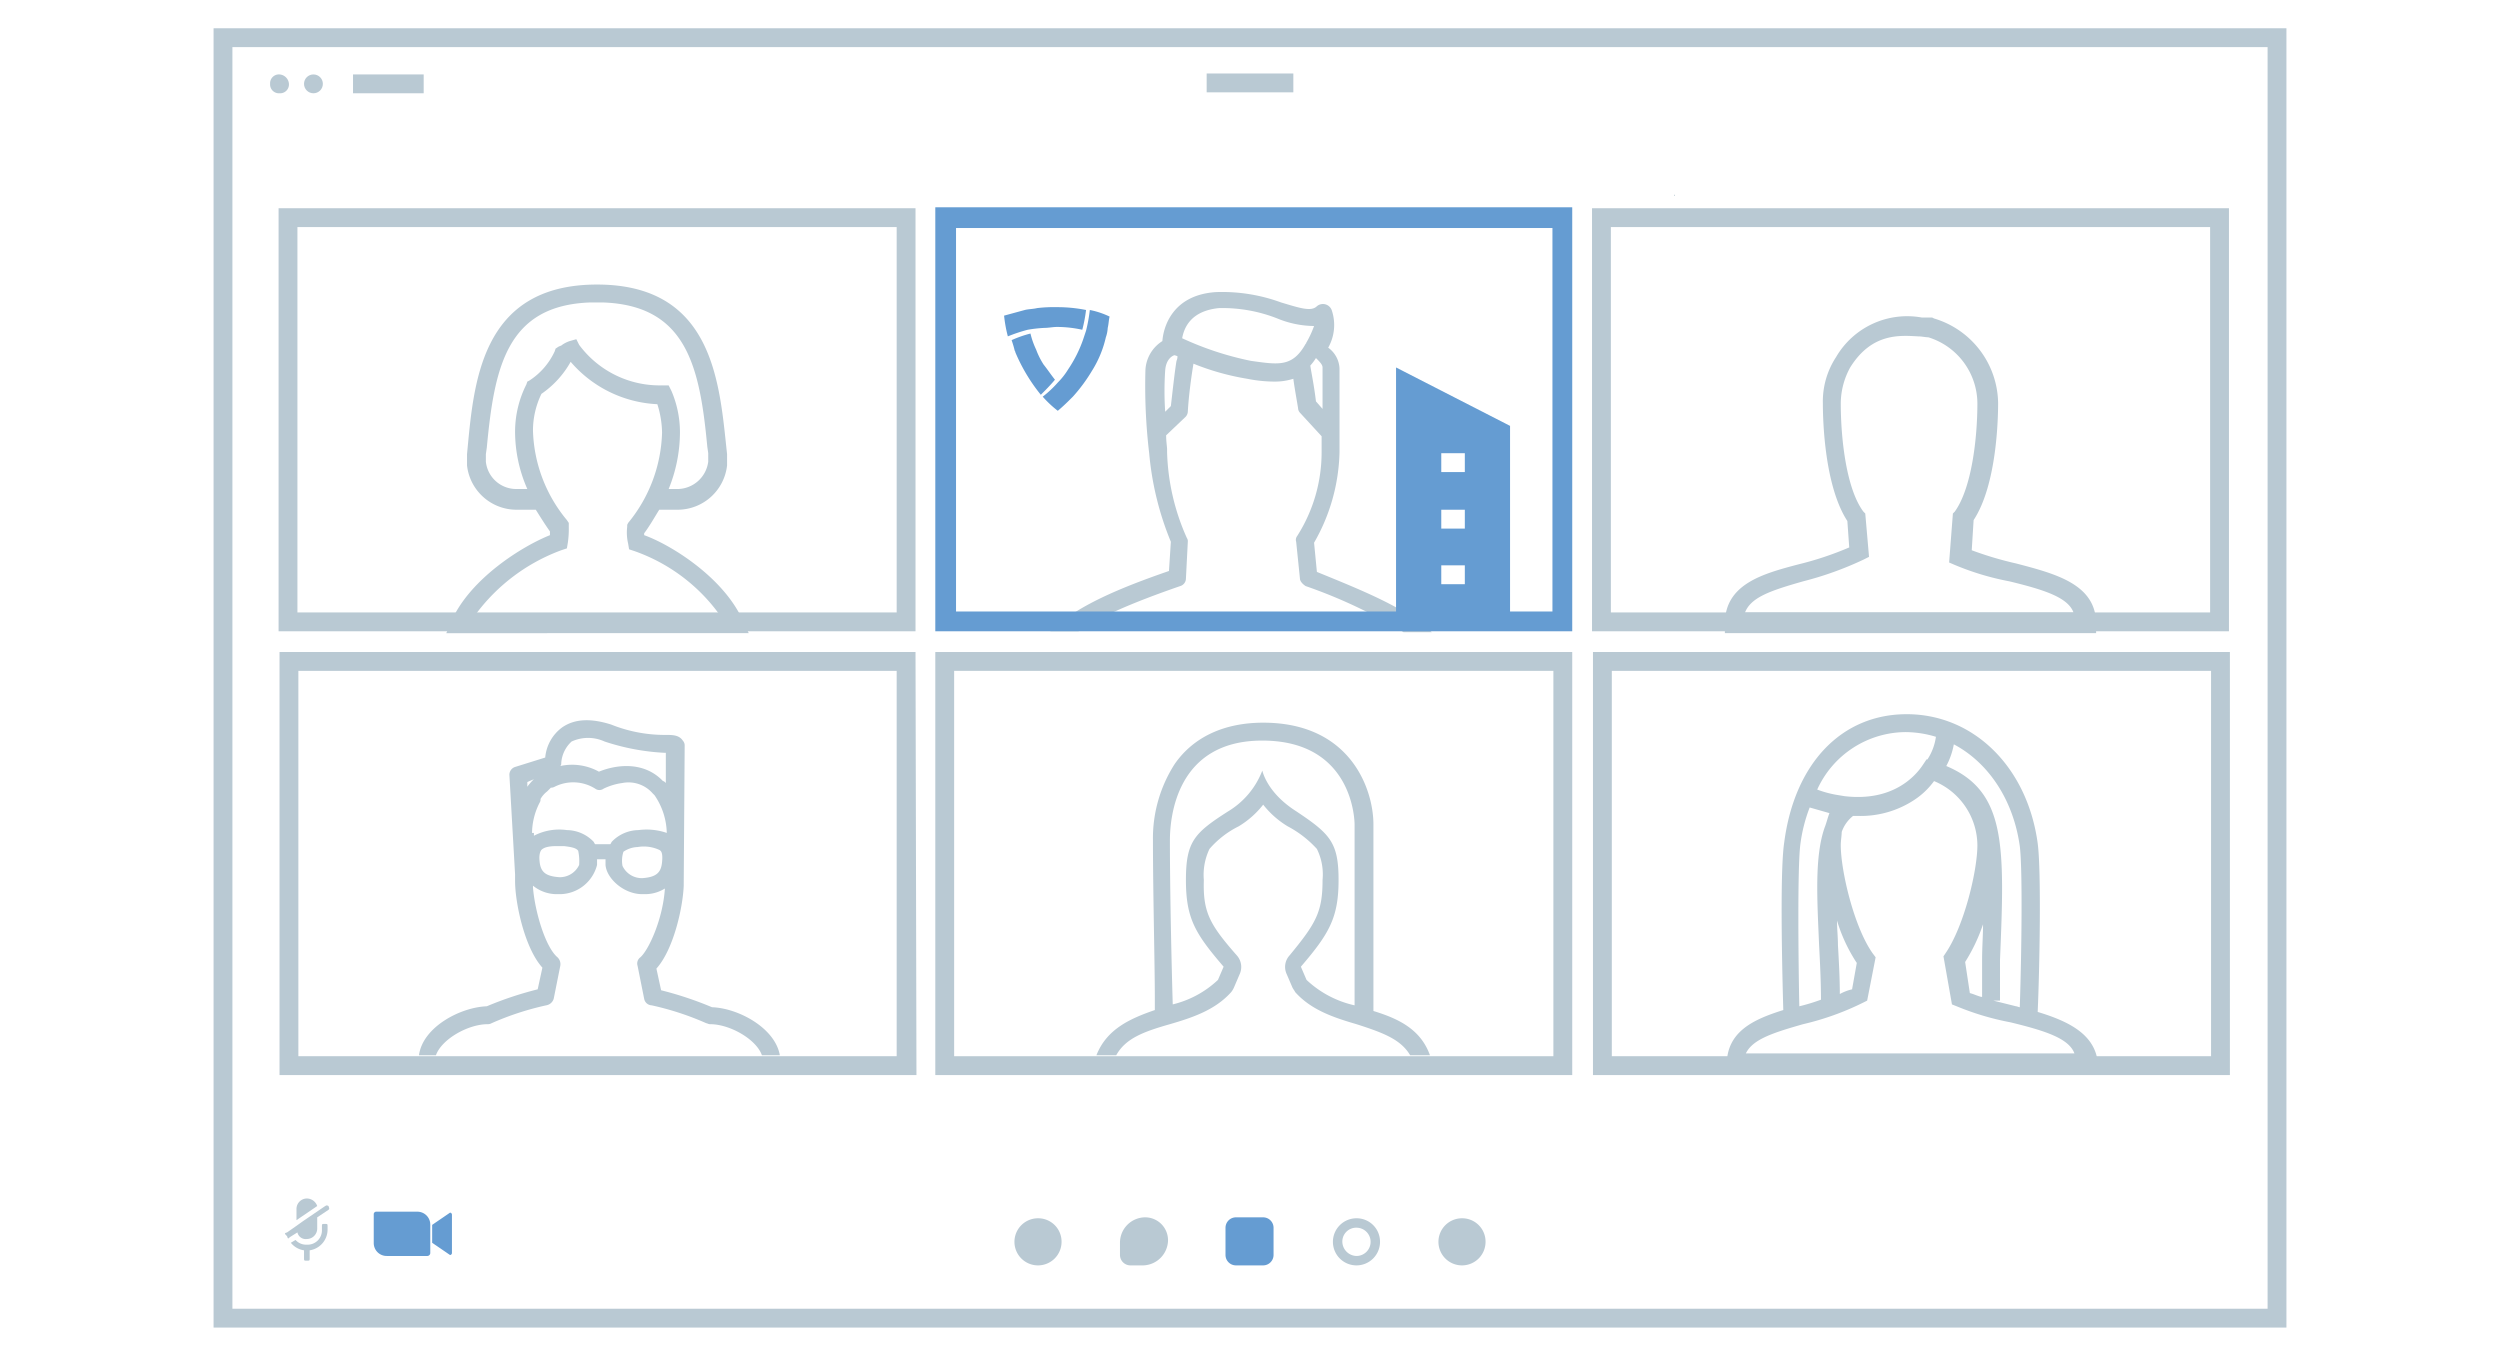 <svg width="199" height="108" id="Layer_1" data-name="Layer 1" xmlns="http://www.w3.org/2000/svg" viewBox="0 0 226 144"><defs><style>.cls-1,.cls-3{fill:#b9c9d3;}.cls-1,.cls-4{fill-rule:evenodd;}.cls-2,.cls-4{fill:#659cd2;}</style></defs><path class="cls-1" d="M120.1,60.7l-.3-3.1a20.1,20.1,0,0,0,2.7-9.6V39.1a2.87,2.87,0,0,0-1.2-2.2,4.89,4.89,0,0,0,.4-3.9,1,1,0,0,0-.7-.7,1,1,0,0,0-.9.2c-.6.6-1.8.2-3.8-.4a18.18,18.18,0,0,0-6.9-1.1c-4.7.3-5.6,3.8-5.7,5.2a3.85,3.85,0,0,0-1.8,3.1,60.77,60.77,0,0,0,.4,8.8,32,32,0,0,0,2.3,9.4l-.2,3.1c-5.2,1.8-9.8,3.7-12.6,6.4h3c2.2-1.5,5.6-3,10.8-4.8a.84.84,0,0,0,.6-.8l.2-3.9a.6.6,0,0,0-.1-.4,23.76,23.76,0,0,1-2.1-9.1v-.3c0-.3-.1-.8-.1-1.5l2-1.9a.86.86,0,0,0,.3-.6c.1-1.8.4-3.9.6-5.1a26.68,26.68,0,0,0,5.7,1.6,15,15,0,0,0,2.9.3,6.45,6.45,0,0,0,2-.3c.1.8.3,1.9.5,3.1a.76.76,0,0,0,.2.5l2.3,2.5V48a16.5,16.5,0,0,1-2.6,8.9.66.66,0,0,0-.1.6l.4,3.9c0,.3.3.6.6.8a53.88,53.88,0,0,1,10.4,4.9h3C129.5,64.5,125,62.7,120.1,60.7ZM105.2,38.3c-.2,1.2-.4,3.1-.6,4.8l-.6.6a32.29,32.29,0,0,1,0-4.4c.1-1.3.9-1.6,1-1.6l.3.1A1.09,1.09,0,0,1,105.2,38.3Zm13.7-1.8c-1.4,2.5-2.9,2.2-5.8,1.8a33,33,0,0,1-7.3-2.4c.2-1.1.9-2.9,3.9-3.2a15.88,15.88,0,0,1,6.2,1.1,10.41,10.41,0,0,0,3.9.8,10.67,10.67,0,0,1-.9,1.9C119,36.4,119,36.5,118.9,36.5Zm1.1,6.1c-.2-1.7-.5-3.1-.6-3.8a5.55,5.55,0,0,0,.6-.8c.4.4.7.7.7,1v4.4Z"/><path class="cls-2" d="M145.1,24.2V64.9H81.8V24.2h63.3m2.1-2.2H79.6V67h67.6V22Z"/><path class="cls-3" d="M215,71.2v40.9H151.4V71.2H215m2-2H149.4v44.9H217V69.2Z"/><path class="cls-3" d="M75.5,24.1V65H11.9V24.1H75.5m2-2H9.9V67H77.5V22.1Z"/><path class="cls-3" d="M214.9,24.1V65H151.3V24.1h63.6m2-2H149.3V67h67.6V22.1Z"/><path class="cls-3" d="M75.5,71.2v40.9H12V71.2H75.5m2-2H10v44.9H77.6l-.1-44.9Z"/><path class="cls-3" d="M145.2,71.2v40.9H81.6V71.2h63.6m2-2H79.6v44.9h67.6V69.2Z"/><path class="cls-3" d="M101.9,129.2a2.69,2.69,0,0,0-2.7,2.7v1.3a1.11,1.11,0,0,0,1.1,1.1h1.4a2.72,2.72,0,0,0,2.6-2.6v-.1A2.43,2.43,0,0,0,101.9,129.2Zm22.4.1a2.5,2.5,0,1,0,2.5,2.5A2.48,2.48,0,0,0,124.3,129.3Zm0,4a1.54,1.54,0,0,1-1.5-1.5,1.47,1.47,0,0,1,1.5-1.5,1.5,1.5,0,1,1,0,3Zm-33.8-4a2.5,2.5,0,1,0,2.5,2.5A2.48,2.48,0,0,0,90.5,129.3Zm45,0a2.5,2.5,0,1,0,2.5,2.5A2.48,2.48,0,0,0,135.5,129.3Z"/><path class="cls-2" d="M114.4,134.3h-2.9a1.11,1.11,0,0,1-1.1-1.1v-2.9a1.11,1.11,0,0,1,1.1-1.1h2.9a1.11,1.11,0,0,1,1.1,1.1v2.9A1.11,1.11,0,0,1,114.4,134.3Z"/><rect class="cls-3" x="108.4" y="7.8" width="9.2" height="2"/><path class="cls-3" d="M10,7.9a.94.94,0,0,0-1,1,.94.94,0,0,0,1,1,.94.94,0,0,0,1-1,1.08,1.08,0,0,0-1-1Z"/><circle class="cls-3" cx="13.6" cy="8.9" r="1"/><rect class="cls-3" x="17.8" y="7.9" width="7.5" height="2"/><path class="cls-3" d="M158.1,20.8v-.2l-.1.2Z"/><path class="cls-3" d="M3,3V140.9H223V3ZM221,138.9H5V5H221Z"/><path class="cls-3" d="M196.6,107.4c.2-4.5.4-14.9,0-17.9-1.1-8.1-6.8-13.7-13.9-13.7-6.9,0-11.9,5.2-13,13.6-.4,2.6-.3,10.7-.1,17.8-3.2,1-6,2.3-6,5.8v1H203v-1C202.8,109.8,199.9,108.4,196.6,107.4Zm-1.9-17.6c.3,2.4.2,11,0,17.1-.1,0-.3-.1-.4-.1l-2.4-.6h.7v-4.3c.5-12.1.7-17.9-5.7-20.6a7.91,7.91,0,0,0,.8-2.3C191.3,80.9,194,84.8,194.7,89.8Zm-23.4,17c-.1-5-.2-14.5.1-17.1a16.74,16.74,0,0,1,1-4l2.1.6c-.2.5-.3,1-.5,1.5-1.1,3.1-.8,7.7-.6,12.5.1,1.9.2,3.9.2,5.8A20.16,20.16,0,0,1,171.3,106.8Zm4.3-1.3c0-1.7-.1-3.5-.2-5.2,0-.9-.1-1.7-.1-2.6a17.06,17.06,0,0,0,2.1,4.5l-.5,2.8A5,5,0,0,0,175.6,105.5Zm15,.3c-.4-.1-.8-.3-1.2-.4l-.5-3.3a18.58,18.58,0,0,0,1.9-4c0,1.2-.1,2.4-.1,3.8v3.9Zm-8-28.1a11.27,11.27,0,0,1,3.2.5,5.91,5.91,0,0,1-.9,2.4h-.1l-.4.6c-.8,1.2-3.2,3.9-8.3,3.3l-.6-.1h0a11.2,11.2,0,0,1-2.3-.6A10.37,10.37,0,0,1,182.6,77.7Zm-17.1,34.4c.6-1.7,2.7-2.4,6.2-3.4a29.11,29.11,0,0,0,6.4-2.3l.4-.2.9-4.6-.3-.4c-2-2.8-3.4-8.8-3.4-11.5,0-.5.1-1,.1-1.4a3.72,3.72,0,0,1,1.2-1.7h.6a10.34,10.34,0,0,0,5.9-1.7,8.09,8.09,0,0,0,2.1-2h0a7.42,7.42,0,0,1,4.6,6.8c0,2.7-1.4,8.6-3.4,11.5l-.2.3.9,5.1.5.2a28.71,28.71,0,0,0,5.7,1.7c3.7.9,6.2,1.7,6.8,3.3h-35Z"/><path class="cls-1" d="M96.7,112h2.1c1-1.8,2.9-2.5,5.7-3.3h0c2.4-.7,4.8-1.5,6.5-3.4a2.19,2.19,0,0,0,.3-.5l.6-1.4a1.84,1.84,0,0,0-.3-2c-2.9-3.3-3.6-4.6-3.5-8a6.39,6.39,0,0,1,.6-3.3,9.92,9.92,0,0,1,3.1-2.4,9.56,9.56,0,0,0,2.6-2.3,9.56,9.56,0,0,0,2.6,2.3,11.36,11.36,0,0,1,3.1,2.4,6.11,6.11,0,0,1,.6,3.3c0,3.4-.7,4.6-3.5,8a1.81,1.81,0,0,0-.3,2l.6,1.4c.1.2.2.3.3.5,1.7,1.9,4.1,2.7,6.5,3.4h0c2.8.9,4.7,1.6,5.7,3.3h2.1c-1-2.8-3.4-3.9-6-4.7V87.5c0-3.7-2.4-10.8-11.7-10.8-4.1,0-7.4,1.5-9.4,4.4a14.58,14.58,0,0,0-2.3,8.1c0,5.6.2,13.1.2,16.8v1.2C100.3,108.1,97.8,109.2,96.7,112Zm17.6-33.4c9.7,0,9.8,8.6,9.8,8.9v19.2A10.91,10.91,0,0,1,119,104l-.6-1.4c3-3.5,4-5.2,4-9.2s-.9-4.9-4.5-7.3c-3.3-2.1-3.6-4.5-3.6-4.3a8.66,8.66,0,0,1-3.6,4.3c-3.6,2.3-4.5,3.2-4.5,7.3s1,5.7,4,9.2l-.6,1.4a10.63,10.63,0,0,1-4.8,2.6c-.1-3.4-.3-11.5-.3-17.4C104.5,86.7,105.2,78.6,114.3,78.6Z"/><path class="cls-1" d="M55.9,106.9a37.1,37.1,0,0,0-5.4-1.8l-.5-2.3c1.8-2,2.8-6.4,2.9-8.8v-.3L53,79.1a.76.76,0,0,0-.2-.5c-.4-.6-1.1-.6-1.8-.6a15.31,15.31,0,0,1-5.8-1.1c-2.2-.7-3.9-.6-5.2.3a4.44,4.44,0,0,0-1.8,3.2l-3.2,1a.87.87,0,0,0-.6.9L35,92.8v.7c0,2.3,1,7.1,2.9,9.2l-.5,2.3a37.1,37.1,0,0,0-5.4,1.8c-2.8.1-6.8,2.2-7.2,5.2h1.8c.6-1.7,3.4-3.3,5.5-3.3a.76.76,0,0,0,.4-.1,30.35,30.35,0,0,1,5.8-1.9,1,1,0,0,0,.8-.7l.7-3.5a1,1,0,0,0-.3-.9c-1.3-1.1-2.4-4.9-2.6-7.4V94a4,4,0,0,0,2.6.9h.3a4.11,4.11,0,0,0,3.9-3.1v-.6h.9v.6c.1,1.4,1.9,3.1,3.9,3.1h.3a3.94,3.94,0,0,0,2.1-.6c-.2,3.2-1.7,6.5-2.6,7.3a.81.81,0,0,0-.3.9l.7,3.5a.85.85,0,0,0,.8.7,30.35,30.35,0,0,1,5.8,1.9c.1,0,.2.1.4.1,2.1,0,4.9,1.6,5.5,3.3h1.9C62.6,109.1,58.7,107,55.9,106.9ZM39.9,81A3.39,3.39,0,0,1,41,78.7a4.19,4.19,0,0,1,3.5,0,24,24,0,0,0,6.4,1.2H51v3.2c-.1-.1-.2-.2-.3-.2-2.1-2.2-5.1-1.7-6.8-1a5.89,5.89,0,0,0-4.1-.6A.37.37,0,0,0,39.9,81Zm-3.6,2,.7-.3a5.72,5.72,0,0,0-.7.8Zm3.4,10.1c-1.4-.1-2-.5-2.1-1.7-.1-.9.2-1.2.2-1.2.2-.2.6-.4,1.6-.4h.8c.8.1,1.3.2,1.5.5a5.35,5.35,0,0,1,.1,1.5A2.26,2.26,0,0,1,39.7,93.1Zm10.9-1.6c-.1,1.1-.6,1.6-2.1,1.7a2.26,2.26,0,0,1-2.1-1.3,3.09,3.09,0,0,1,.1-1.5,2.8,2.8,0,0,1,1.5-.5,3.91,3.91,0,0,1,2.3.3C50.5,90.3,50.7,90.5,50.6,91.5Zm-2.5-3.4a4,4,0,0,0-2.8,1.2c-.1.1-.1.2-.2.3H43.5c-.1-.1-.1-.2-.2-.3a4,4,0,0,0-2.8-1.2,5.81,5.81,0,0,0-3.5.6v-.3h-.2a7.22,7.22,0,0,1,.8-3.2.6.6,0,0,0,.1-.4,2.7,2.7,0,0,1,.7-.8l.1-.1.3-.3a.76.76,0,0,0,.4-.1,4.39,4.39,0,0,1,4.3.2.75.75,0,0,0,.9,0,6.64,6.64,0,0,1,2-.6,3.4,3.4,0,0,1,3.2,1.1l.2.2a7.32,7.32,0,0,1,1.3,4A6.58,6.58,0,0,0,48.1,88.1Z"/><path class="cls-3" d="M59.1,65.7c-2.1-4.5-7.6-7.9-10.4-8.9v-.2c.6-.8,1.1-1.7,1.6-2.5h2a5.29,5.29,0,0,0,5.2-4.7V48.2c-.8-7.3-1.3-18-13.8-18s-13.1,10.7-13.8,18v1.2a5.29,5.29,0,0,0,5.2,4.7h2.1c.5.8,1,1.6,1.5,2.3v.4c-3,1.2-8.4,4.6-10.4,9l-.6,1.4H59.8ZM35.2,51.9h-.1A3.24,3.24,0,0,1,31.9,49v-.8l.1-.7c.8-8.5,2.1-15.1,11-15.4h1.3c8.9.3,10.3,6.8,11.1,15.3l.1.7V49a3.32,3.32,0,0,1-3.2,2.9h-1a16.05,16.05,0,0,0,1.2-6,11.17,11.17,0,0,0-.9-4.4l-.3-.6h-.7a10.63,10.63,0,0,1-8.8-4.3l-.3-.6-.7.2a3,3,0,0,0-.8.4c-.1.1-.2.1-.4.2l-.3.2-.1.3a7.36,7.36,0,0,1-2.7,3.1l-.2.1-.1.3a11.15,11.15,0,0,0-1.2,5,15.13,15.13,0,0,0,1.3,6.1ZM30.9,65.1a19.85,19.85,0,0,1,9-6.7l.6-.2.1-.6a10.28,10.28,0,0,0,.1-1.7v-.4l-.2-.3a15.52,15.52,0,0,1-3.6-9.5,8.91,8.91,0,0,1,.9-3.9,10.12,10.12,0,0,0,3.1-3.4,12.91,12.91,0,0,0,9.2,4.5,10.47,10.47,0,0,1,.5,3A15.74,15.74,0,0,1,47,55.5l-.1.2v.2a5.15,5.15,0,0,0,.1,1.8l.1.6.6.2a18.85,18.85,0,0,1,8.9,6.6Z"/><path class="cls-3" d="M194.3,59.8a36.44,36.44,0,0,1-4.7-1.4l.2-3.2c2.5-3.8,2.6-11,2.6-12.4a9.51,9.51,0,0,0-6.8-9l-.2-.1h-1.1a8.73,8.73,0,0,0-9.1,4.2,8.58,8.58,0,0,0-1.4,4.9c0,2,.2,8.8,2.6,12.5l.2,2.8a34.21,34.21,0,0,1-5.4,1.8c-3.8,1-7.8,2.1-7.8,6.3v1h39.4v-1C202.8,62,198.5,60.9,194.3,59.8Zm-28.8,5.3c.6-1.7,2.7-2.4,6.2-3.4a35.35,35.35,0,0,0,6.4-2.3l.6-.3-.4-4.6-.2-.2c-1.8-2.4-2.4-7.7-2.4-11.5a8,8,0,0,1,1-3.8c2.3-3.7,5.3-3.4,7.2-3.3.4,0,.8.1,1.1.1a7.38,7.38,0,0,1,5.2,7c0,3.7-.6,9-2.4,11.5l-.2.2-.4,5.2.7.3a28.71,28.71,0,0,0,5.7,1.7c3.7.9,6.2,1.7,6.8,3.3H165.5Z"/><path class="cls-4" d="M128.5,39V65.9h12.1V45.2Zm7.3,23h-2.5V60h2.5Zm0-5.9h-2.5v-2h2.5Zm0-6h-2.5v-2h2.5Z"/><path class="cls-2" d="M24.6,128.6H20.3a.27.27,0,0,0-.3.3v3a1.37,1.37,0,0,0,1.4,1.4h4.3a.32.32,0,0,0,.3-.3v-3A1.37,1.37,0,0,0,24.6,128.6Zm3.5.1L26.2,130v1.9l1.9,1.3a.22.22,0,0,0,.2-.2v-4.1A.22.22,0,0,0,28.1,128.7Z"/><path class="cls-3" d="M12.9,127.2a1.11,1.11,0,0,0-1.1,1.1v1.2L14,128A1.17,1.17,0,0,0,12.9,127.2Zm1.9,2.7c-.3,0-.3,0-.3.3v.3a1.52,1.52,0,0,1-1.6,1.6,1.5,1.5,0,0,1-1.2-.5l-.5.3a2.19,2.19,0,0,0,1.4.8v.8c0,.3,0,.3.3.3s.3,0,.3-.3v-.8a2.23,2.23,0,0,0,1.9-2.2v-.3C15.1,129.9,15.1,129.9,14.8,129.9Zm.4-1.9c-.2-.1-.2-.1-.5.1l-2.2,1.5-.7.5h0l-1,.7c-.3.1-.3.1,0,.4.1.3.1.3.3.1l.8-.5a.9.9,0,0,0,1,.7,1.11,1.11,0,0,0,1.1-1.1v-1.2l1.2-.8C15.3,128.3,15.3,128.3,15.2,128Z"/><path class="cls-2" d="M91.2,34.8c.4,0,.9-.1,1.3-.1a12.41,12.41,0,0,1,2.7.3h0a15.52,15.52,0,0,0,.4-2.1h0a15.53,15.53,0,0,0-3.1-.3,14.77,14.77,0,0,0-2.1.1c-.4.1-.9.1-1.3.2l-2.2.6a14.35,14.35,0,0,0,.4,2.2,17.23,17.23,0,0,1,2.1-.7A14.05,14.05,0,0,1,91.2,34.8Zm1.1,5.5h0c-.4-.5-.8-1.1-1.2-1.6a8,8,0,0,1-.8-1.6,8.51,8.51,0,0,1-.6-1.7h0a11.76,11.76,0,0,0-2,.7h0c.1.3.2.6.3,1,0,.1.1.2.1.3a18.55,18.55,0,0,0,2.7,4.5h0C91.3,41.4,91.8,40.9,92.3,40.3ZM96,32.9a17,17,0,0,1-.4,2.2l-.3.9a13.67,13.67,0,0,1-1.6,3.2,7.55,7.55,0,0,1-1.1,1.4A11.37,11.37,0,0,1,91,42.1a11.37,11.37,0,0,0,1.6,1.5c.6-.5,1.1-1,1.6-1.5a17.13,17.13,0,0,0,2-2.7,11.45,11.45,0,0,0,1.5-3.6,3.55,3.55,0,0,0,.2-1c.1-.4.1-.8.2-1.2A8.64,8.64,0,0,0,96,32.9Z"/></svg>